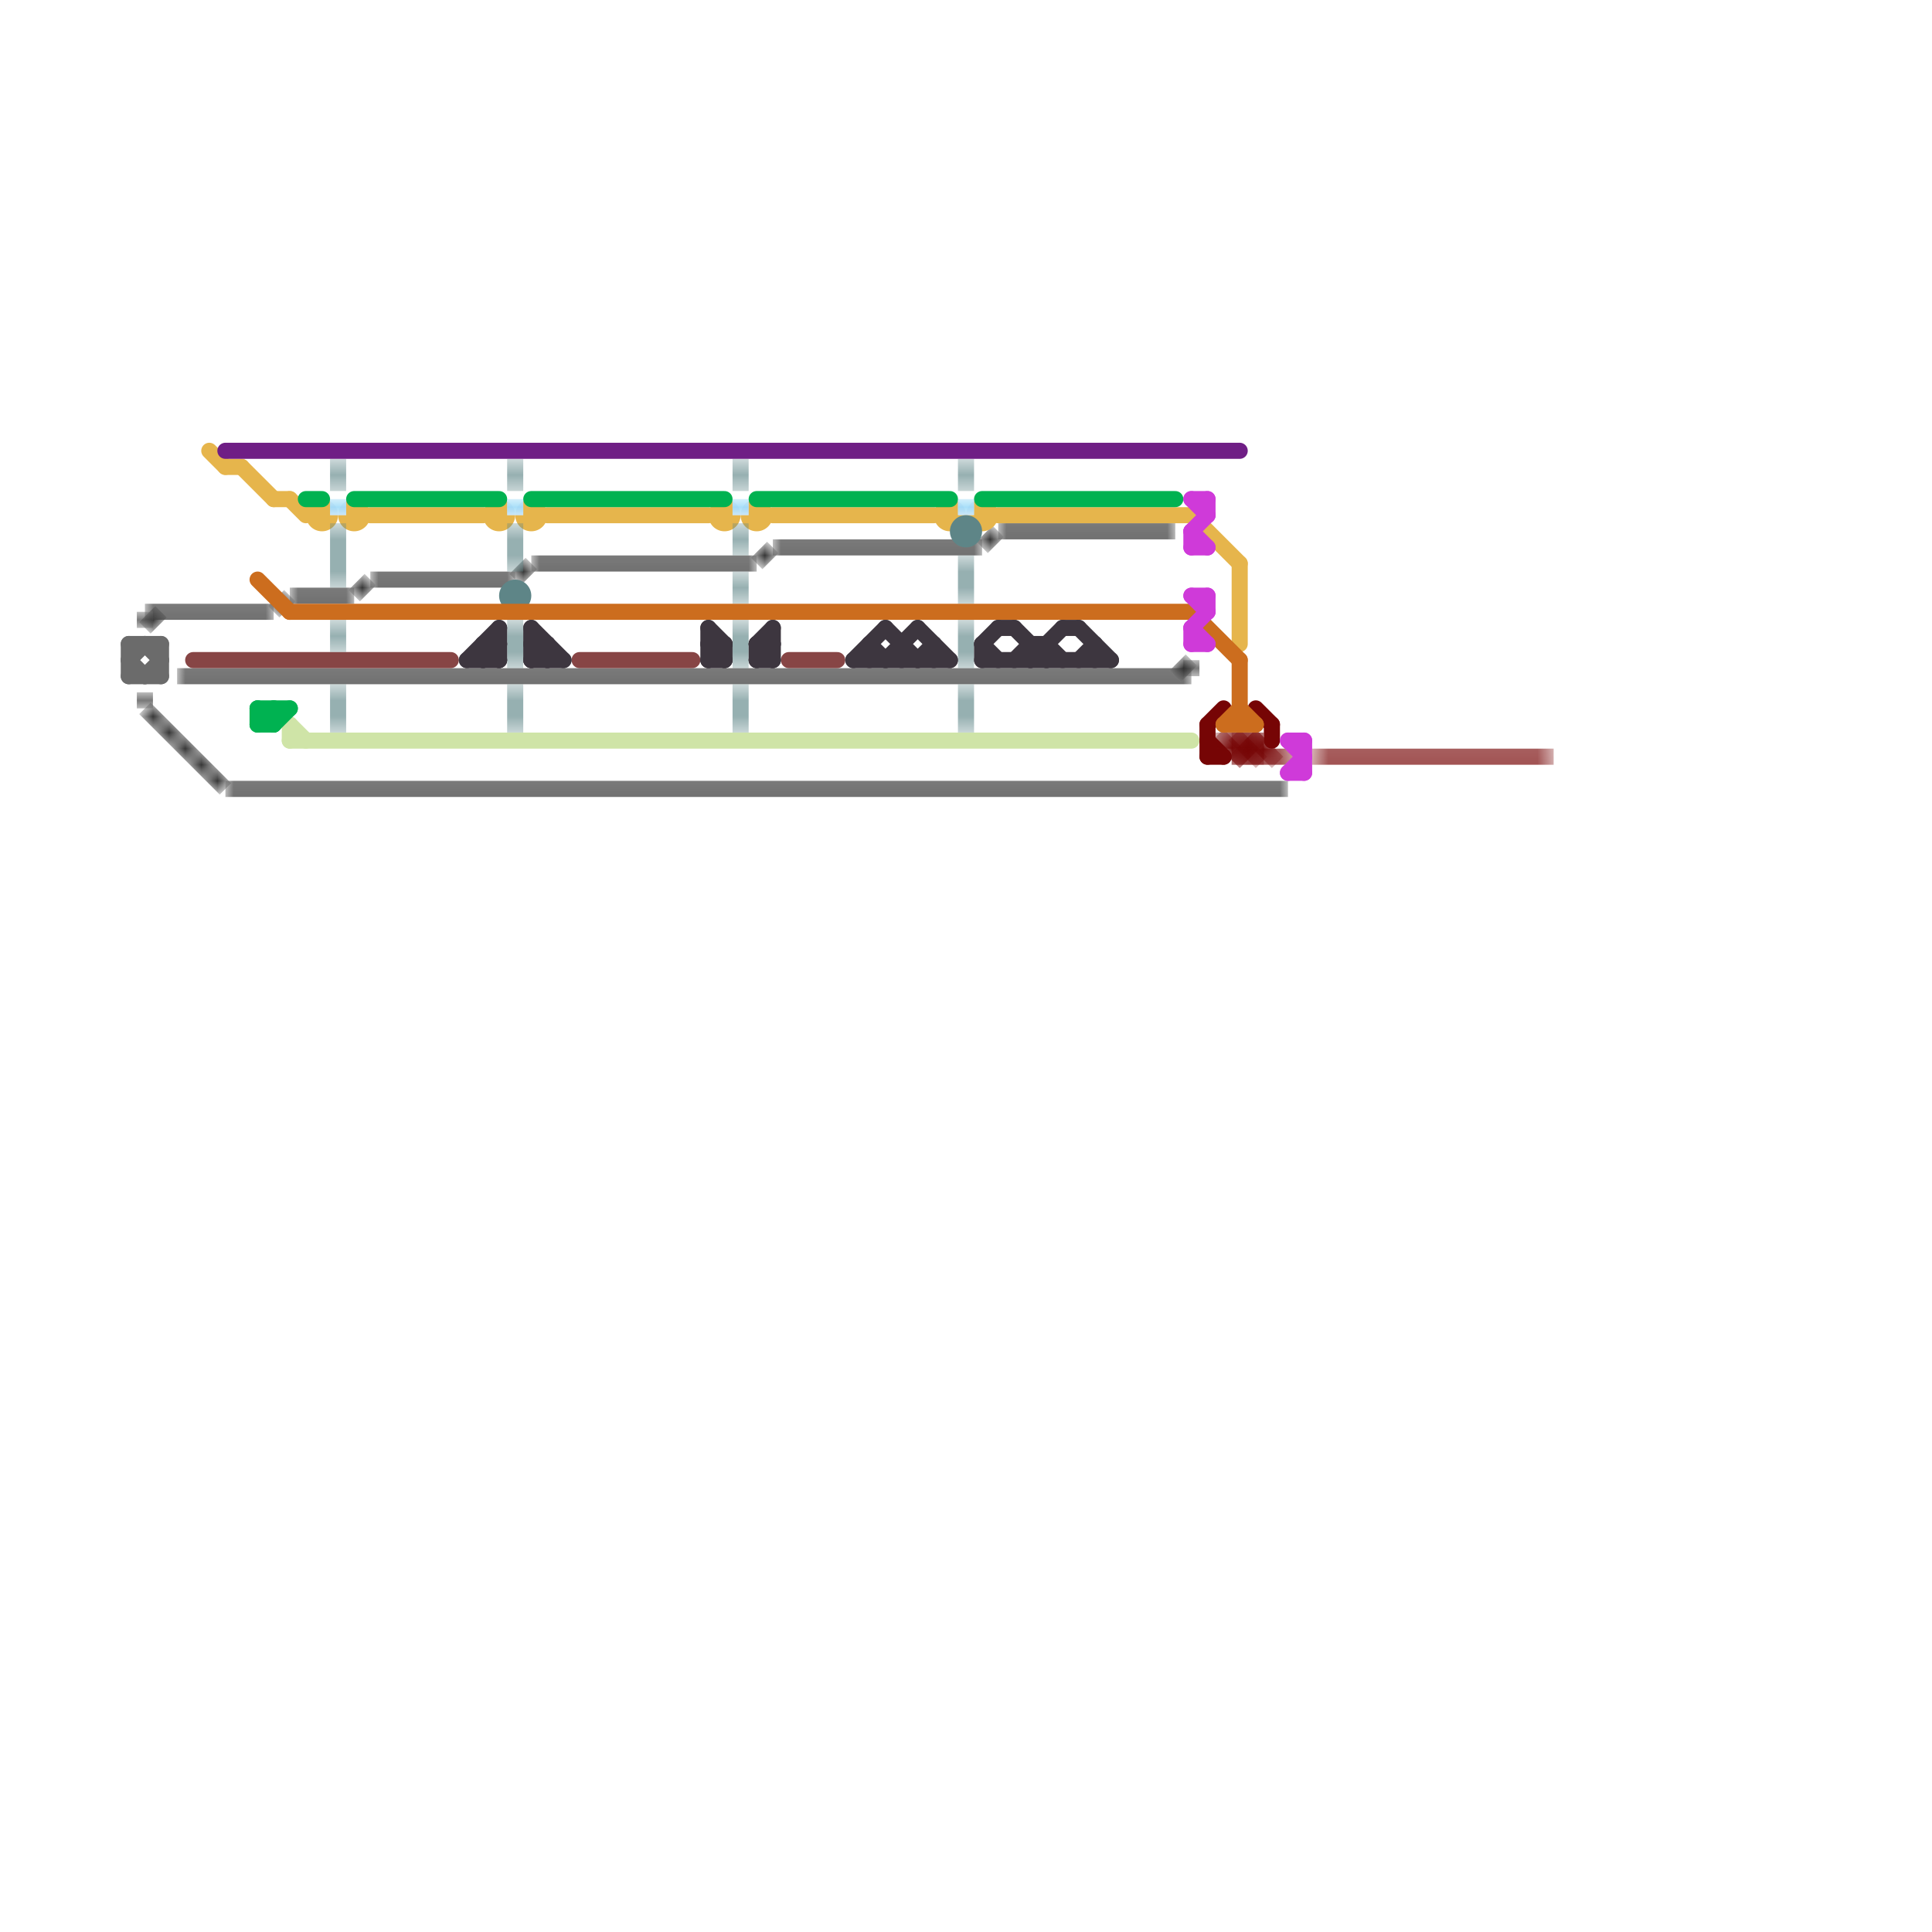 
<svg version="1.1" xmlns="http://www.w3.org/2000/svg" viewBox="0 0 120 120">
<style>line { stroke-width: 1; fill: none; stroke-linecap: round; stroke-linejoin: round; } .c0 { stroke: #303030 } .c1 { stroke: #760505 } .c2 { stroke: #874545 } .c3 { stroke: #e6b54c } .c4 { stroke: #cfe4a7 } .c5 { stroke: #7acef5 } .c6 { stroke: #00b251 } .c7 { stroke: #6b6b6b } .c8 { stroke: #5e8587 } .c9 { stroke: #cc6d1e } .c10 { stroke: #cf3ad9 } .c11 { stroke: #6f1e85 } .c12 { stroke: #3d363f } .lco1 { stroke-width: 0.6; stroke-linecap: butt; }.lh1 { stroke-width: 0.6; stroke-linecap: square; }.lco1 { stroke-width: 0.6; stroke-linecap: butt; }.lh1 { stroke-width: 0.6; stroke-linecap: square; }.w1 { stroke-width: 1; }.l2 { stroke-dasharray: .5 .5; stroke-linecap: butt; }.l13 { stroke-linecap: square; }.l12 { stroke-linecap: butt; }</style><filter id="fco" filterUnits="userSpaceOnUse"><feBlend in="SourceGraphic" in2="SourceGraphic" mode="screen"/></filter><mask id="k1-1-1" maskUnits="userSpaceOnUse"><line class="l12" x1="62" y1="33" x2="73" y2="33" stroke="#fff"/><line class="lco1" x1="62" y1="33" x2="73" y2="33" stroke="#000"/></mask><line class="c0 l12" x1="62" y1="33" x2="73" y2="33" filter="url(#fco)"/><line class="c0 l12" x1="62" y1="33" x2="73" y2="33" mask="url(#k1-1-1)"/><mask id="k1-1-2" maskUnits="userSpaceOnUse"><line class="l12" x1="48" y1="34" x2="61" y2="34" stroke="#fff"/><line class="lco1" x1="48" y1="34" x2="61" y2="34" stroke="#000"/></mask><line class="c0 l12" x1="48" y1="34" x2="61" y2="34" filter="url(#fco)"/><line class="c0 l12" x1="48" y1="34" x2="61" y2="34" mask="url(#k1-1-2)"/><mask id="k1-1-3" maskUnits="userSpaceOnUse"><line class="l12" x1="32" y1="36" x2="33" y2="35" stroke="#fff"/><line class="lco1" x1="32" y1="36" x2="33" y2="35" stroke="#000"/></mask><line class="c0 l12" x1="32" y1="36" x2="33" y2="35" filter="url(#fco)"/><line class="c0 l12" x1="32" y1="36" x2="33" y2="35" mask="url(#k1-1-3)"/><mask id="k1-1-4" maskUnits="userSpaceOnUse"><line class="l12" x1="47" y1="35" x2="48" y2="34" stroke="#fff"/><line class="lco1" x1="47" y1="35" x2="48" y2="34" stroke="#000"/></mask><line class="c0 l12" x1="47" y1="35" x2="48" y2="34" filter="url(#fco)"/><line class="c0 l12" x1="47" y1="35" x2="48" y2="34" mask="url(#k1-1-4)"/><mask id="k1-1-5" maskUnits="userSpaceOnUse"><line class="l12" x1="9" y1="39" x2="10" y2="38" stroke="#fff"/><line class="lco1" x1="9" y1="39" x2="10" y2="38" stroke="#000"/></mask><line class="c0 l12" x1="9" y1="39" x2="10" y2="38" filter="url(#fco)"/><line class="c0 l12" x1="9" y1="39" x2="10" y2="38" mask="url(#k1-1-5)"/><mask id="k1-1-6" maskUnits="userSpaceOnUse"><line class="l12" x1="11" y1="42" x2="74" y2="42" stroke="#fff"/><line class="lco1" x1="11" y1="42" x2="74" y2="42" stroke="#000"/></mask><line class="c0 l12" x1="11" y1="42" x2="74" y2="42" filter="url(#fco)"/><line class="c0 l12" x1="11" y1="42" x2="74" y2="42" mask="url(#k1-1-6)"/><mask id="k1-1-7" maskUnits="userSpaceOnUse"><line class="l12" x1="74" y1="41" x2="74" y2="42" stroke="#fff"/><line class="lco1" x1="74" y1="41" x2="74" y2="42" stroke="#000"/></mask><line class="c0 l12" x1="74" y1="41" x2="74" y2="42" filter="url(#fco)"/><line class="c0 l12" x1="74" y1="41" x2="74" y2="42" mask="url(#k1-1-7)"/><mask id="k1-1-8" maskUnits="userSpaceOnUse"><line class="l12" x1="73" y1="42" x2="74" y2="41" stroke="#fff"/><line class="lco1" x1="73" y1="42" x2="74" y2="41" stroke="#000"/></mask><line class="c0 l12" x1="73" y1="42" x2="74" y2="41" filter="url(#fco)"/><line class="c0 l12" x1="73" y1="42" x2="74" y2="41" mask="url(#k1-1-8)"/><mask id="k1-1-9" maskUnits="userSpaceOnUse"><line class="l12" x1="23" y1="36" x2="32" y2="36" stroke="#fff"/><line class="lco1" x1="23" y1="36" x2="32" y2="36" stroke="#000"/></mask><line class="c0 l12" x1="23" y1="36" x2="32" y2="36" filter="url(#fco)"/><line class="c0 l12" x1="23" y1="36" x2="32" y2="36" mask="url(#k1-1-9)"/><mask id="k1-1-10" maskUnits="userSpaceOnUse"><line class="l12" x1="9" y1="38" x2="17" y2="38" stroke="#fff"/><line class="lco1" x1="9" y1="38" x2="17" y2="38" stroke="#000"/></mask><line class="c0 l12" x1="9" y1="38" x2="17" y2="38" filter="url(#fco)"/><line class="c0 l12" x1="9" y1="38" x2="17" y2="38" mask="url(#k1-1-10)"/><mask id="k1-1-11" maskUnits="userSpaceOnUse"><line class="l12" x1="9" y1="44" x2="14" y2="49" stroke="#fff"/><line class="lco1" x1="9" y1="44" x2="14" y2="49" stroke="#000"/></mask><line class="c0 l12" x1="9" y1="44" x2="14" y2="49" filter="url(#fco)"/><line class="c0 l12" x1="9" y1="44" x2="14" y2="49" mask="url(#k1-1-11)"/><mask id="k1-1-12" maskUnits="userSpaceOnUse"><line class="l12" x1="9" y1="43" x2="9" y2="44" stroke="#fff"/><line class="lco1" x1="9" y1="43" x2="9" y2="44" stroke="#000"/></mask><line class="c0 l12" x1="9" y1="43" x2="9" y2="44" filter="url(#fco)"/><line class="c0 l12" x1="9" y1="43" x2="9" y2="44" mask="url(#k1-1-12)"/><mask id="k1-1-13" maskUnits="userSpaceOnUse"><line class="l12" x1="18" y1="37" x2="22" y2="37" stroke="#fff"/><line class="lco1" x1="18" y1="37" x2="22" y2="37" stroke="#000"/></mask><line class="c0 l12" x1="18" y1="37" x2="22" y2="37" filter="url(#fco)"/><line class="c0 l12" x1="18" y1="37" x2="22" y2="37" mask="url(#k1-1-13)"/><mask id="k1-1-14" maskUnits="userSpaceOnUse"><line class="l12" x1="33" y1="35" x2="47" y2="35" stroke="#fff"/><line class="lco1" x1="33" y1="35" x2="47" y2="35" stroke="#000"/></mask><line class="c0 l12" x1="33" y1="35" x2="47" y2="35" filter="url(#fco)"/><line class="c0 l12" x1="33" y1="35" x2="47" y2="35" mask="url(#k1-1-14)"/><mask id="k1-1-15" maskUnits="userSpaceOnUse"><line class="l12" x1="22" y1="37" x2="23" y2="36" stroke="#fff"/><line class="lco1" x1="22" y1="37" x2="23" y2="36" stroke="#000"/></mask><line class="c0 l12" x1="22" y1="37" x2="23" y2="36" filter="url(#fco)"/><line class="c0 l12" x1="22" y1="37" x2="23" y2="36" mask="url(#k1-1-15)"/><mask id="k1-1-16" maskUnits="userSpaceOnUse"><line class="l12" x1="17" y1="38" x2="18" y2="37" stroke="#fff"/><line class="lco1" x1="17" y1="38" x2="18" y2="37" stroke="#000"/></mask><line class="c0 l12" x1="17" y1="38" x2="18" y2="37" filter="url(#fco)"/><line class="c0 l12" x1="17" y1="38" x2="18" y2="37" mask="url(#k1-1-16)"/><mask id="k1-1-17" maskUnits="userSpaceOnUse"><line class="l12" x1="61" y1="34" x2="62" y2="33" stroke="#fff"/><line class="lco1" x1="61" y1="34" x2="62" y2="33" stroke="#000"/></mask><line class="c0 l12" x1="61" y1="34" x2="62" y2="33" filter="url(#fco)"/><line class="c0 l12" x1="61" y1="34" x2="62" y2="33" mask="url(#k1-1-17)"/><mask id="k1-1-18" maskUnits="userSpaceOnUse"><line class="l12" x1="14" y1="49" x2="80" y2="49" stroke="#fff"/><line class="lco1" x1="14" y1="49" x2="80" y2="49" stroke="#000"/></mask><line class="c0 l12" x1="14" y1="49" x2="80" y2="49" filter="url(#fco)"/><line class="c0 l12" x1="14" y1="49" x2="80" y2="49" mask="url(#k1-1-18)"/><mask id="k1-1-19" maskUnits="userSpaceOnUse"><line class="l12" x1="9" y1="38" x2="9" y2="39" stroke="#fff"/><line class="lco1" x1="9" y1="38" x2="9" y2="39" stroke="#000"/></mask><line class="c0 l12" x1="9" y1="38" x2="9" y2="39" filter="url(#fco)"/><line class="c0 l12" x1="9" y1="38" x2="9" y2="39" mask="url(#k1-1-19)"/><line class="c1 " x1="75" y1="45" x2="76" y2="44"/><line class="c1 " x1="75" y1="46" x2="76" y2="47"/><line class="c1 " x1="75" y1="47" x2="76" y2="47"/><line class="c1 " x1="75" y1="45" x2="75" y2="47"/><line class="c1 " x1="78" y1="44" x2="79" y2="45"/><line class="c1 " x1="79" y1="45" x2="79" y2="46"/><mask id="k2-2-1" maskUnits="userSpaceOnUse"><line class="l13" x1="78" y1="46" x2="78" y2="47" stroke="#fff"/><line class="lh1" x1="78" y1="46" x2="78" y2="47" stroke="#000"/></mask><line class="c1 l13" x1="78" y1="46" x2="78" y2="47" mask="url(#k2-2-1)"/><mask id="k2-2-2" maskUnits="userSpaceOnUse"><line class="l13" x1="77" y1="47" x2="78" y2="46" stroke="#fff"/><line class="lh1" x1="77" y1="47" x2="78" y2="46" stroke="#000"/></mask><line class="c1 l13" x1="77" y1="47" x2="78" y2="46" mask="url(#k2-2-2)"/><mask id="k2-2-3" maskUnits="userSpaceOnUse"><line class="l13" x1="77" y1="46" x2="77" y2="47" stroke="#fff"/><line class="lh1" x1="77" y1="46" x2="77" y2="47" stroke="#000"/></mask><line class="c1 l13" x1="77" y1="46" x2="77" y2="47" mask="url(#k2-2-3)"/><mask id="k2-2-4" maskUnits="userSpaceOnUse"><line class="l13" x1="82" y1="47" x2="96" y2="47" stroke="#fff"/><line class="lh1" x1="82" y1="47" x2="96" y2="47" stroke="#000"/></mask><line class="c1 l13" x1="82" y1="47" x2="96" y2="47" mask="url(#k2-2-4)"/><mask id="k2-2-5" maskUnits="userSpaceOnUse"><line class="l13" x1="77" y1="46" x2="78" y2="47" stroke="#fff"/><line class="lh1" x1="77" y1="46" x2="78" y2="47" stroke="#000"/></mask><line class="c1 l13" x1="77" y1="46" x2="78" y2="47" mask="url(#k2-2-5)"/><mask id="k2-2-6" maskUnits="userSpaceOnUse"><line class="l13" x1="78" y1="46" x2="79" y2="47" stroke="#fff"/><line class="lh1" x1="78" y1="46" x2="79" y2="47" stroke="#000"/></mask><line class="c1 l13" x1="78" y1="46" x2="79" y2="47" mask="url(#k2-2-6)"/><mask id="k2-2-7" maskUnits="userSpaceOnUse"><line class="l13" x1="77" y1="47" x2="80" y2="47" stroke="#fff"/><line class="lh1" x1="77" y1="47" x2="80" y2="47" stroke="#000"/></mask><line class="c1 l13" x1="77" y1="47" x2="80" y2="47" mask="url(#k2-2-7)"/><mask id="k2-2-8" maskUnits="userSpaceOnUse"><line class="l13" x1="76" y1="46" x2="77" y2="47" stroke="#fff"/><line class="lh1" x1="76" y1="46" x2="77" y2="47" stroke="#000"/></mask><line class="c1 l13" x1="76" y1="46" x2="77" y2="47" mask="url(#k2-2-8)"/><mask id="k2-2-9" maskUnits="userSpaceOnUse"><line class="l13" x1="76" y1="46" x2="78" y2="46" stroke="#fff"/><line class="lh1" x1="76" y1="46" x2="78" y2="46" stroke="#000"/></mask><line class="c1 l13" x1="76" y1="46" x2="78" y2="46" mask="url(#k2-2-9)"/><line class="c2 " x1="49" y1="41" x2="52" y2="41"/><line class="c2 " x1="12" y1="41" x2="28" y2="41"/><line class="c2 " x1="36" y1="41" x2="43" y2="41"/><line class="c3 " x1="23" y1="32" x2="30" y2="32"/><line class="c3 " x1="77" y1="35" x2="77" y2="40"/><line class="c3 " x1="48" y1="32" x2="58" y2="32"/><line class="c3 " x1="62" y1="32" x2="74" y2="32"/><line class="c3 " x1="13" y1="28" x2="14" y2="29"/><line class="c3 " x1="15" y1="29" x2="17" y2="31"/><line class="c3 " x1="14" y1="29" x2="15" y2="29"/><line class="c3 " x1="18" y1="31" x2="19" y2="32"/><line class="c3 " x1="74" y1="32" x2="77" y2="35"/><line class="c3 " x1="17" y1="31" x2="18" y2="31"/><line class="c3 " x1="34" y1="32" x2="44" y2="32"/><circle cx="61" cy="32" r="1" fill="#e6b54c" /><circle cx="45" cy="32" r="1" fill="#e6b54c" /><circle cx="59" cy="32" r="1" fill="#e6b54c" /><circle cx="33" cy="32" r="1" fill="#e6b54c" /><circle cx="47" cy="32" r="1" fill="#e6b54c" /><circle cx="31" cy="32" r="1" fill="#e6b54c" /><circle cx="20" cy="32" r="1" fill="#e6b54c" /><circle cx="22" cy="32" r="1" fill="#e6b54c" /><line class="c4 " x1="18" y1="45" x2="18" y2="46"/><line class="c4 " x1="18" y1="46" x2="74" y2="46"/><line class="c4 " x1="18" y1="45" x2="19" y2="46"/><mask id="k6-1-1" maskUnits="userSpaceOnUse"><line class="l12" x1="46" y1="31" x2="46" y2="32" stroke="#fff"/><line class="lco1" x1="46" y1="31" x2="46" y2="32" stroke="#000"/></mask><line class="c5 l12" x1="46" y1="31" x2="46" y2="32" filter="url(#fco)"/><line class="c5 l12" x1="46" y1="31" x2="46" y2="32" mask="url(#k6-1-1)"/><mask id="k6-1-2" maskUnits="userSpaceOnUse"><line class="l12" x1="21" y1="31" x2="21" y2="32" stroke="#fff"/><line class="lco1" x1="21" y1="31" x2="21" y2="32" stroke="#000"/></mask><line class="c5 l12" x1="21" y1="31" x2="21" y2="32" filter="url(#fco)"/><line class="c5 l12" x1="21" y1="31" x2="21" y2="32" mask="url(#k6-1-2)"/><mask id="k6-1-3" maskUnits="userSpaceOnUse"><line class="l12" x1="60" y1="31" x2="60" y2="32" stroke="#fff"/><line class="lco1" x1="60" y1="31" x2="60" y2="32" stroke="#000"/></mask><line class="c5 l12" x1="60" y1="31" x2="60" y2="32" filter="url(#fco)"/><line class="c5 l12" x1="60" y1="31" x2="60" y2="32" mask="url(#k6-1-3)"/><mask id="k6-1-4" maskUnits="userSpaceOnUse"><line class="l12" x1="32" y1="31" x2="32" y2="32" stroke="#fff"/><line class="lco1" x1="32" y1="31" x2="32" y2="32" stroke="#000"/></mask><line class="c5 l12" x1="32" y1="31" x2="32" y2="32" filter="url(#fco)"/><line class="c5 l12" x1="32" y1="31" x2="32" y2="32" mask="url(#k6-1-4)"/><line class="c6 " x1="61" y1="31" x2="73" y2="31"/><line class="c6 " x1="17" y1="44" x2="17" y2="45"/><line class="c6 " x1="47" y1="31" x2="59" y2="31"/><line class="c6 " x1="19" y1="31" x2="20" y2="31"/><line class="c6 " x1="16" y1="44" x2="16" y2="45"/><line class="c6 " x1="16" y1="45" x2="17" y2="45"/><line class="c6 " x1="16" y1="44" x2="18" y2="44"/><line class="c6 " x1="17" y1="45" x2="18" y2="44"/><line class="c6 " x1="16" y1="45" x2="17" y2="44"/><line class="c6 " x1="22" y1="31" x2="31" y2="31"/><line class="c6 " x1="33" y1="31" x2="45" y2="31"/><line class="c6 " x1="16" y1="44" x2="17" y2="45"/><line class="c7 " x1="9" y1="40" x2="10" y2="41"/><line class="c7 " x1="10" y1="40" x2="10" y2="42"/><line class="c7 " x1="8" y1="41" x2="9" y2="42"/><line class="c7 " x1="9" y1="42" x2="10" y2="41"/><line class="c7 " x1="8" y1="42" x2="10" y2="42"/><line class="c7 " x1="8" y1="40" x2="10" y2="40"/><line class="c7 " x1="8" y1="40" x2="8" y2="42"/><line class="c7 " x1="8" y1="41" x2="9" y2="40"/><mask id="k9-1-1" maskUnits="userSpaceOnUse"><line class="l13" x1="21" y1="43" x2="21" y2="45" stroke="#fff"/><line class="lh1" x1="21" y1="43" x2="21" y2="45" stroke="#000"/></mask><line class="c8 l13" x1="21" y1="43" x2="21" y2="45" mask="url(#k9-1-1)"/><mask id="k9-1-2" maskUnits="userSpaceOnUse"><line class="l13" x1="21" y1="29" x2="21" y2="30" stroke="#fff"/><line class="lh1" x1="21" y1="29" x2="21" y2="30" stroke="#000"/></mask><line class="c8 l13" x1="21" y1="29" x2="21" y2="30" mask="url(#k9-1-2)"/><mask id="k9-1-3" maskUnits="userSpaceOnUse"><line class="l13" x1="46" y1="43" x2="46" y2="45" stroke="#fff"/><line class="lh1" x1="46" y1="43" x2="46" y2="45" stroke="#000"/></mask><line class="c8 l13" x1="46" y1="43" x2="46" y2="45" mask="url(#k9-1-3)"/><mask id="k9-1-4" maskUnits="userSpaceOnUse"><line class="l13" x1="32" y1="43" x2="32" y2="45" stroke="#fff"/><line class="lh1" x1="32" y1="43" x2="32" y2="45" stroke="#000"/></mask><line class="c8 l13" x1="32" y1="43" x2="32" y2="45" mask="url(#k9-1-4)"/><mask id="k9-1-5" maskUnits="userSpaceOnUse"><line class="l13" x1="60" y1="39" x2="60" y2="41" stroke="#fff"/><line class="lh1" x1="60" y1="39" x2="60" y2="41" stroke="#000"/></mask><line class="c8 l13" x1="60" y1="39" x2="60" y2="41" mask="url(#k9-1-5)"/><mask id="k9-1-6" maskUnits="userSpaceOnUse"><line class="l13" x1="21" y1="39" x2="21" y2="40" stroke="#fff"/><line class="lh1" x1="21" y1="39" x2="21" y2="40" stroke="#000"/></mask><line class="c8 l13" x1="21" y1="39" x2="21" y2="40" mask="url(#k9-1-6)"/><mask id="k9-1-7" maskUnits="userSpaceOnUse"><line class="l13" x1="32" y1="29" x2="32" y2="30" stroke="#fff"/><line class="lh1" x1="32" y1="29" x2="32" y2="30" stroke="#000"/></mask><line class="c8 l13" x1="32" y1="29" x2="32" y2="30" mask="url(#k9-1-7)"/><mask id="k9-1-8" maskUnits="userSpaceOnUse"><line class="l13" x1="32" y1="33" x2="32" y2="35" stroke="#fff"/><line class="lh1" x1="32" y1="33" x2="32" y2="35" stroke="#000"/></mask><line class="c8 l13" x1="32" y1="33" x2="32" y2="35" mask="url(#k9-1-8)"/><mask id="k9-1-9" maskUnits="userSpaceOnUse"><line class="l13" x1="46" y1="39" x2="46" y2="41" stroke="#fff"/><line class="lh1" x1="46" y1="39" x2="46" y2="41" stroke="#000"/></mask><line class="c8 l13" x1="46" y1="39" x2="46" y2="41" mask="url(#k9-1-9)"/><mask id="k9-1-10" maskUnits="userSpaceOnUse"><line class="l13" x1="46" y1="36" x2="46" y2="37" stroke="#fff"/><line class="lh1" x1="46" y1="36" x2="46" y2="37" stroke="#000"/></mask><line class="c8 l13" x1="46" y1="36" x2="46" y2="37" mask="url(#k9-1-10)"/><mask id="k9-1-11" maskUnits="userSpaceOnUse"><line class="l13" x1="60" y1="29" x2="60" y2="30" stroke="#fff"/><line class="lh1" x1="60" y1="29" x2="60" y2="30" stroke="#000"/></mask><line class="c8 l13" x1="60" y1="29" x2="60" y2="30" mask="url(#k9-1-11)"/><mask id="k9-1-12" maskUnits="userSpaceOnUse"><line class="l13" x1="60" y1="43" x2="60" y2="45" stroke="#fff"/><line class="lh1" x1="60" y1="43" x2="60" y2="45" stroke="#000"/></mask><line class="c8 l13" x1="60" y1="43" x2="60" y2="45" mask="url(#k9-1-12)"/><mask id="k9-1-13" maskUnits="userSpaceOnUse"><line class="l13" x1="21" y1="33" x2="21" y2="36" stroke="#fff"/><line class="lh1" x1="21" y1="33" x2="21" y2="36" stroke="#000"/></mask><line class="c8 l13" x1="21" y1="33" x2="21" y2="36" mask="url(#k9-1-13)"/><mask id="k9-1-14" maskUnits="userSpaceOnUse"><line class="l13" x1="32" y1="39" x2="32" y2="41" stroke="#fff"/><line class="lh1" x1="32" y1="39" x2="32" y2="41" stroke="#000"/></mask><line class="c8 l13" x1="32" y1="39" x2="32" y2="41" mask="url(#k9-1-14)"/><mask id="k9-1-15" maskUnits="userSpaceOnUse"><line class="l13" x1="60" y1="35" x2="60" y2="37" stroke="#fff"/><line class="lh1" x1="60" y1="35" x2="60" y2="37" stroke="#000"/></mask><line class="c8 l13" x1="60" y1="35" x2="60" y2="37" mask="url(#k9-1-15)"/><mask id="k9-1-16" maskUnits="userSpaceOnUse"><line class="l13" x1="46" y1="29" x2="46" y2="30" stroke="#fff"/><line class="lh1" x1="46" y1="29" x2="46" y2="30" stroke="#000"/></mask><line class="c8 l13" x1="46" y1="29" x2="46" y2="30" mask="url(#k9-1-16)"/><mask id="k9-1-17" maskUnits="userSpaceOnUse"><line class="l13" x1="46" y1="33" x2="46" y2="34" stroke="#fff"/><line class="lh1" x1="46" y1="33" x2="46" y2="34" stroke="#000"/></mask><line class="c8 l13" x1="46" y1="33" x2="46" y2="34" mask="url(#k9-1-17)"/><circle cx="32" cy="37" r="1" fill="#5e8587" /><circle cx="60" cy="33" r="1" fill="#5e8587" /><line class="c9 " x1="18" y1="38" x2="74" y2="38"/><line class="c9 " x1="74" y1="38" x2="77" y2="41"/><line class="c9 " x1="76" y1="45" x2="77" y2="44"/><line class="c9 " x1="77" y1="41" x2="77" y2="45"/><line class="c9 " x1="77" y1="44" x2="78" y2="45"/><line class="c9 " x1="76" y1="45" x2="78" y2="45"/><line class="c9 " x1="16" y1="36" x2="18" y2="38"/><line class="c10 " x1="75" y1="37" x2="75" y2="38"/><line class="c10 " x1="80" y1="48" x2="81" y2="48"/><line class="c10 " x1="74" y1="37" x2="75" y2="37"/><line class="c10 " x1="80" y1="46" x2="81" y2="46"/><line class="c10 " x1="75" y1="31" x2="75" y2="32"/><line class="c10 " x1="74" y1="31" x2="75" y2="32"/><line class="c10 " x1="74" y1="33" x2="75" y2="34"/><line class="c10 " x1="74" y1="39" x2="75" y2="40"/><line class="c10 " x1="80" y1="48" x2="81" y2="47"/><line class="c10 " x1="74" y1="31" x2="75" y2="31"/><line class="c10 " x1="74" y1="33" x2="74" y2="34"/><line class="c10 " x1="74" y1="39" x2="74" y2="40"/><line class="c10 " x1="81" y1="46" x2="81" y2="48"/><line class="c10 " x1="80" y1="46" x2="81" y2="47"/><line class="c10 " x1="74" y1="37" x2="75" y2="38"/><line class="c10 " x1="74" y1="34" x2="75" y2="34"/><line class="c10 " x1="74" y1="40" x2="75" y2="40"/><line class="c10 " x1="74" y1="33" x2="75" y2="32"/><line class="c10 " x1="74" y1="39" x2="75" y2="38"/><line class="c11 " x1="14" y1="28" x2="77" y2="28"/><line class="c12 " x1="48" y1="39" x2="48" y2="41"/><line class="c12 " x1="34" y1="40" x2="34" y2="41"/><line class="c12 " x1="44" y1="39" x2="44" y2="41"/><line class="c12 " x1="64" y1="41" x2="66" y2="39"/><line class="c12 " x1="47" y1="40" x2="48" y2="41"/><line class="c12 " x1="29" y1="41" x2="31" y2="41"/><line class="c12 " x1="47" y1="41" x2="48" y2="41"/><line class="c12 " x1="30" y1="40" x2="31" y2="40"/><line class="c12 " x1="62" y1="39" x2="63" y2="39"/><line class="c12 " x1="30" y1="40" x2="30" y2="41"/><line class="c12 " x1="64" y1="40" x2="65" y2="40"/><line class="c12 " x1="33" y1="40" x2="34" y2="40"/><line class="c12 " x1="68" y1="40" x2="68" y2="41"/><line class="c12 " x1="67" y1="39" x2="69" y2="41"/><line class="c12 " x1="65" y1="40" x2="65" y2="41"/><line class="c12 " x1="45" y1="40" x2="45" y2="41"/><line class="c12 " x1="53" y1="41" x2="55" y2="39"/><line class="c12 " x1="44" y1="40" x2="45" y2="40"/><line class="c12 " x1="61" y1="40" x2="62" y2="41"/><line class="c12 " x1="64" y1="40" x2="64" y2="41"/><line class="c12 " x1="67" y1="41" x2="68" y2="40"/><line class="c12 " x1="47" y1="40" x2="48" y2="40"/><line class="c12 " x1="57" y1="41" x2="58" y2="40"/><line class="c12 " x1="57" y1="39" x2="59" y2="41"/><line class="c12 " x1="31" y1="39" x2="31" y2="41"/><line class="c12 " x1="54" y1="40" x2="54" y2="41"/><line class="c12 " x1="47" y1="41" x2="48" y2="40"/><line class="c12 " x1="56" y1="40" x2="56" y2="41"/><line class="c12 " x1="63" y1="39" x2="65" y2="41"/><line class="c12 " x1="47" y1="40" x2="47" y2="41"/><line class="c12 " x1="44" y1="41" x2="45" y2="41"/><line class="c12 " x1="55" y1="39" x2="57" y2="41"/><line class="c12 " x1="61" y1="40" x2="62" y2="39"/><line class="c12 " x1="65" y1="40" x2="66" y2="41"/><line class="c12 " x1="33" y1="39" x2="33" y2="41"/><line class="c12 " x1="61" y1="41" x2="69" y2="41"/><line class="c12 " x1="30" y1="41" x2="31" y2="40"/><line class="c12 " x1="58" y1="40" x2="58" y2="41"/><line class="c12 " x1="33" y1="41" x2="34" y2="40"/><line class="c12 " x1="47" y1="40" x2="48" y2="39"/><line class="c12 " x1="61" y1="40" x2="61" y2="41"/><line class="c12 " x1="29" y1="41" x2="31" y2="39"/><line class="c12 " x1="30" y1="40" x2="31" y2="41"/><line class="c12 " x1="44" y1="39" x2="45" y2="40"/><line class="c12 " x1="33" y1="39" x2="35" y2="41"/><line class="c12 " x1="33" y1="40" x2="34" y2="41"/><line class="c12 " x1="53" y1="41" x2="59" y2="41"/><line class="c12 " x1="63" y1="41" x2="64" y2="40"/><line class="c12 " x1="54" y1="40" x2="55" y2="41"/><line class="c12 " x1="66" y1="39" x2="67" y2="39"/><line class="c12 " x1="55" y1="41" x2="57" y2="39"/><line class="c12 " x1="44" y1="41" x2="45" y2="40"/><line class="c12 " x1="33" y1="41" x2="35" y2="41"/><line class="c12 " x1="44" y1="40" x2="45" y2="41"/>


</svg>

